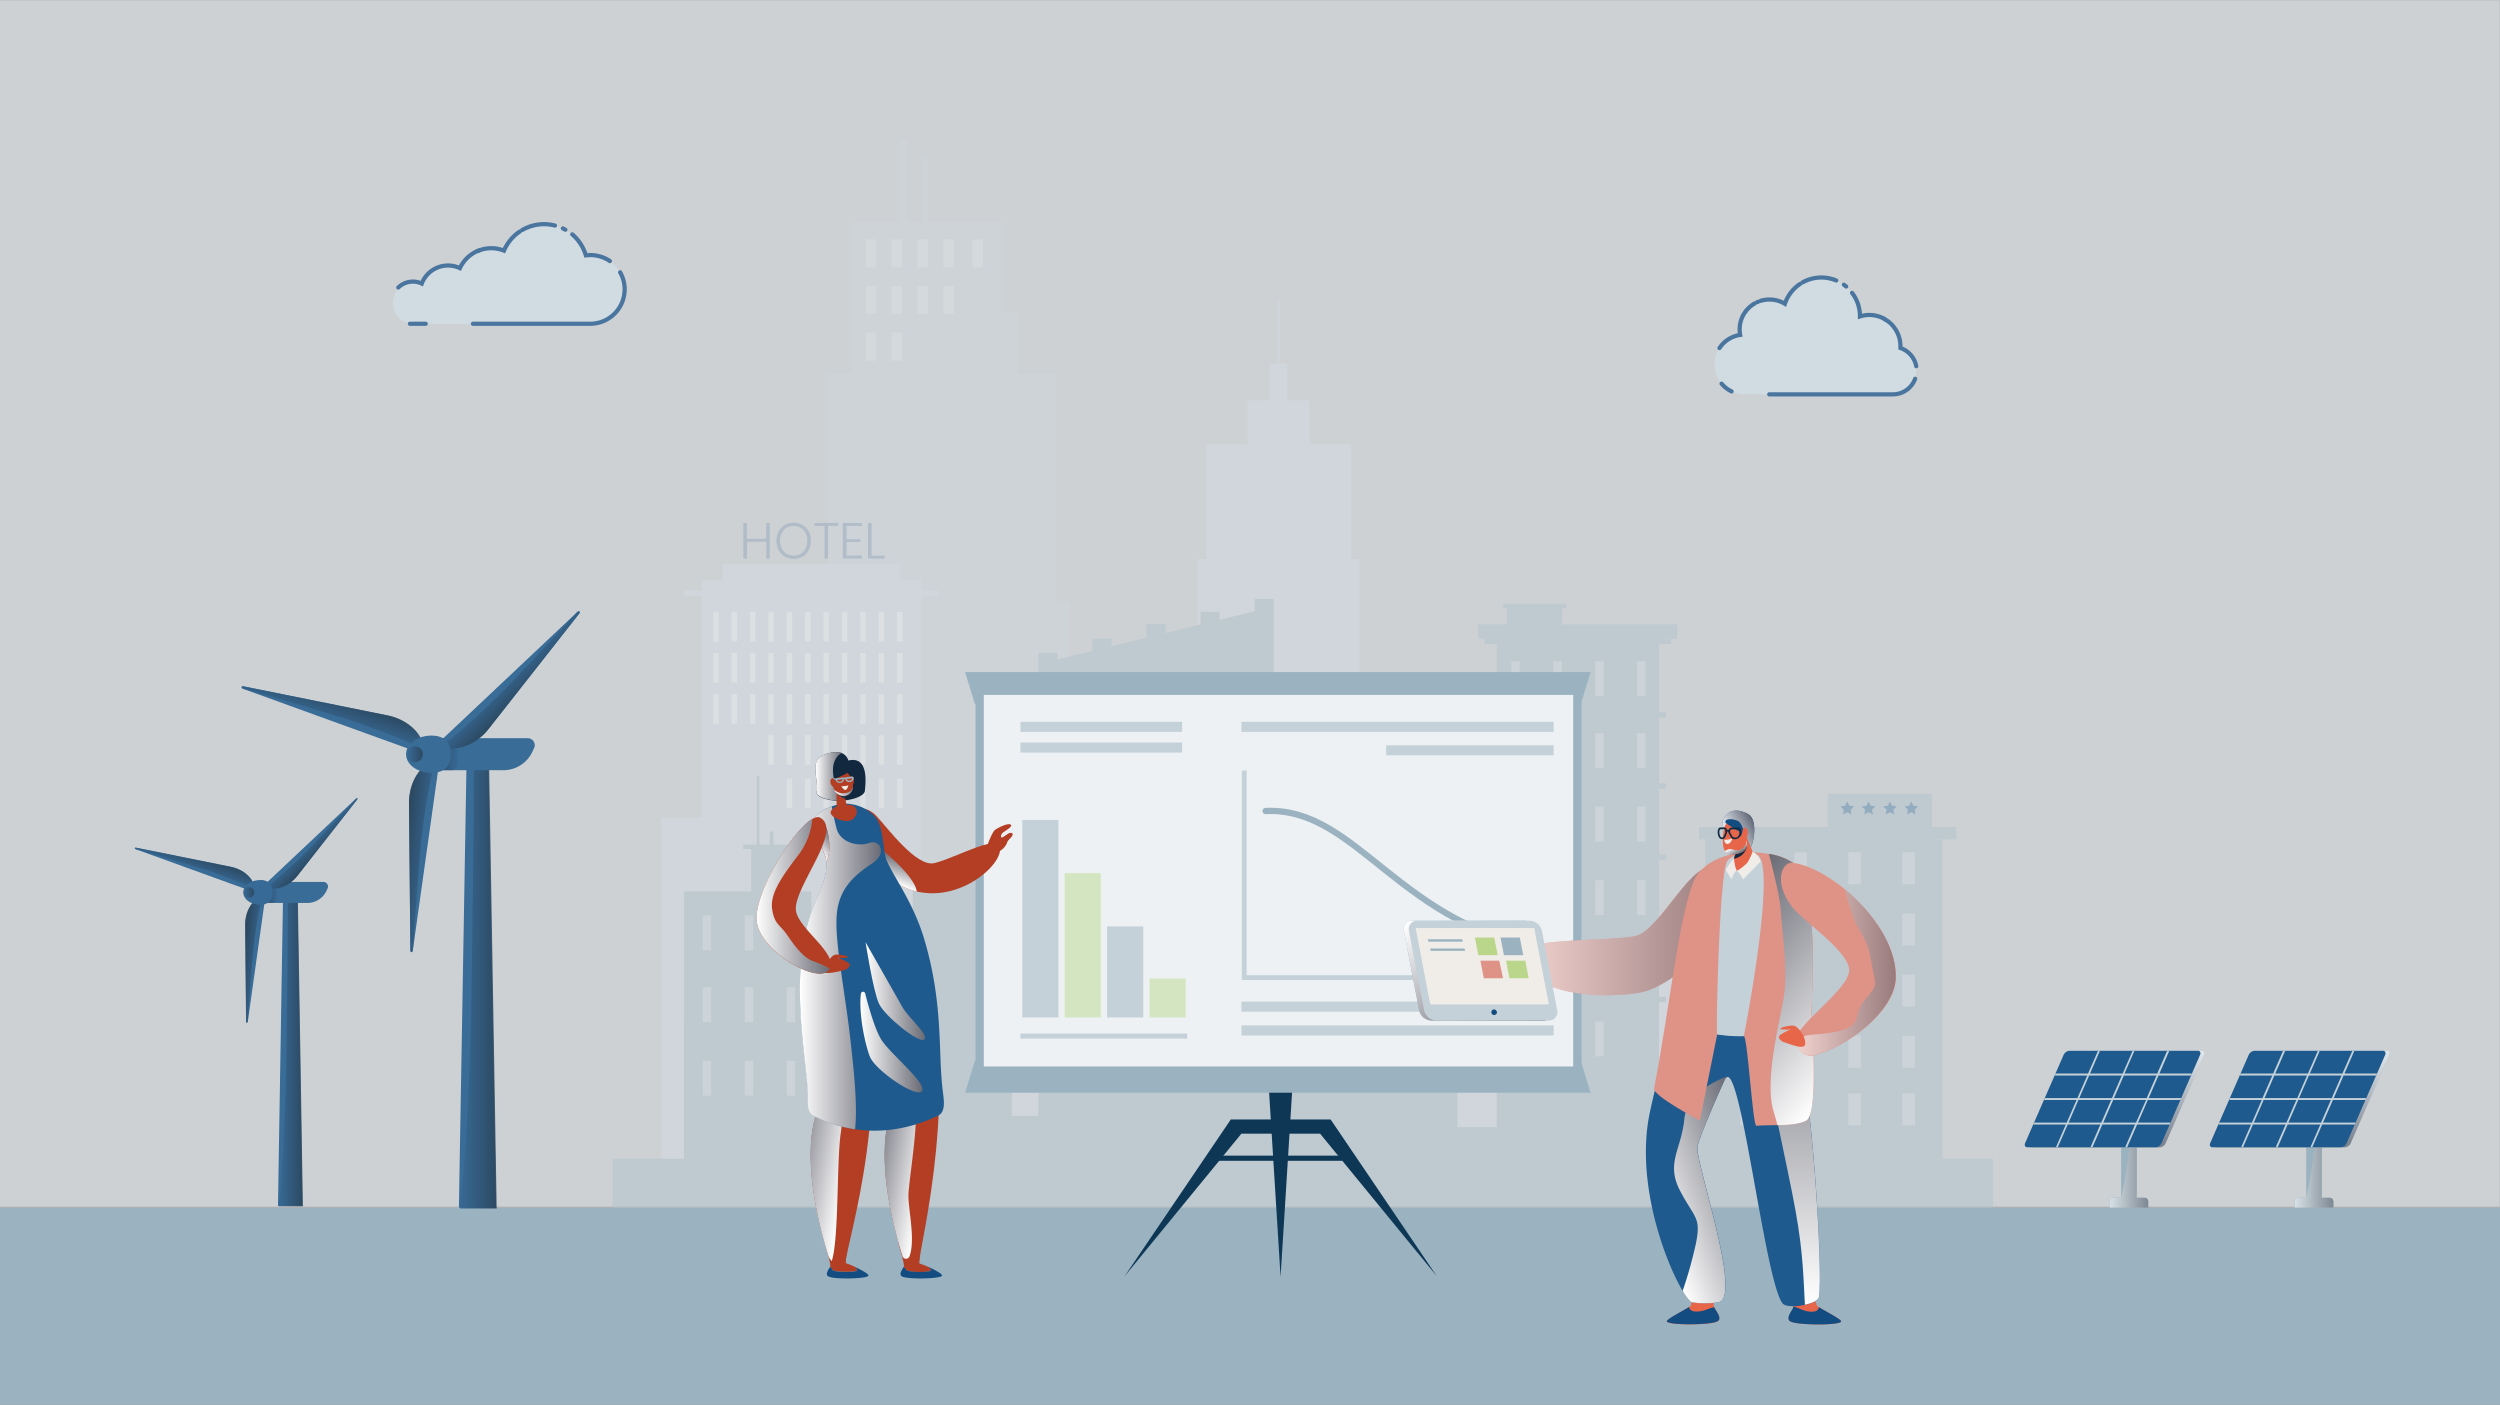 <svg xmlns="http://www.w3.org/2000/svg" xmlns:xlink="http://www.w3.org/1999/xlink" viewBox="0 0 595.28 334.49"><rect x="0" y="0" width="595.28" height="334.49" fill="#808080" stroke="none"/><defs><style>.a{isolation:isolate;}.as,.b{fill:#9bb3c1;}.av,.c,.f,.p{fill:#c4d1d9;}.c,.s,.u{opacity:0.5;}.d{fill:#f5f5f5;}.d,.z{opacity:0.35;}.ao,.ap,.aq,.ar,.as,.az,.bb,.bd,.be,.bf,.bi,.bj,.bk,.bn,.bo,.bp,.bq,.bt,.bu,.bv,.bw,.d{mix-blend-mode:multiply;} @supports (-ms-ime-align:auto){.ao,.ap,.aq,.ar,.as,.az,.bb,.bd,.be,.bf,.bi,.bj,.bk,.bn,.bo,.bp,.bq,.bt,.bu,.bv,.bw,.d,.e{visibility:hidden}}.e{mix-blend-mode:color-dodge;}.ax,.g,.h,.i,.j,.k,.l,.m,.n{fill:none;stroke-linecap:round;stroke-miterlimit:10;}.g,.h,.i,.j,.k,.l,.m,.n{stroke:#134c81;}.h{stroke-dasharray:0.12 0.35 1.42 0.12;}.i{stroke-dasharray:0.7 2.09 8.36 0.7;}.j{stroke-dasharray:0.22 0.65 2.59 0.22;}.k{stroke-dasharray:3.03 9.08 36.32 3.03;}.l{stroke-dasharray:0.67 2.01 8.06 0.67;}.m{stroke-dasharray:0.02 0.06 0.25 0.02;}.n{stroke-dasharray:3.75 11.26 45.03 3.75;}.o{opacity:0.65;}.p,.x{opacity:0.4;}.q,.r{fill:#9ab2c0;}.r{opacity:0.29;}.au,.s,.t,.z{fill:#fff;}.t{opacity:0.33;}.ab,.ad,.ae,.af,.ag,.ah,.ai,.aj,.ak,.al,.an,.v{opacity:0.8;}.w{fill:#1e5a8d;}.y{fill:#134c81;}.aa{opacity:0.85;}.ab{fill:url(#a);}.ac{fill:url(#b);}.ad{fill:url(#c);}.ae{fill:url(#d);}.af{fill:url(#e);}.ag{fill:url(#f);}.ah{fill:url(#g);}.ai{fill:url(#h);}.aj{fill:url(#i);}.ak{fill:url(#j);}.al{fill:url(#k);}.am{fill:#1c588c;}.an{fill:url(#l);}.ao,.aq,.az,.bj{opacity:0.6;}.ao{fill:url(#m);}.ap,.ar{opacity:0.7;}.ap{fill:url(#n);}.aq{fill:url(#o);}.ar{fill:url(#p);}.at{fill:#0e3756;}.av{opacity:0.3;}.aw{fill:#d4e6c1;}.ax{stroke:#9bb3c1;stroke-width:1.5px;}.ay{fill:#df9286;}.az{fill:url(#q);}.ba{fill:#e76549;}.bc{fill:url(#r);}.bd{fill:url(#s);}.be{fill:url(#t);}.bf{opacity:0.9;fill:url(#u);}.bg{fill:#12283f;}.bh{fill:#f0ede8;}.bi{fill:url(#v);}.bj{fill:url(#w);}.bk{fill:url(#x);}.bl{fill:#bad68b;}.bm{fill:#b33e24;}.bn{fill:url(#y);}.bo{fill:url(#z);}.bp{fill:url(#aa);}.bq{fill:url(#ab);}.br{fill:url(#ac);}.bs{fill:url(#ad);}.bt{fill:url(#ae);}.bu{fill:url(#af);}.bv{fill:url(#ag);}.bw{fill:url(#ah);}</style><linearGradient id="a" x1="109.53" y1="234.06" x2="118.28" y2="234.06" gradientUnits="userSpaceOnUse"><stop offset="0" stop-color="#1c578a"/><stop offset="1" stop-color="#0c2840"/></linearGradient><linearGradient id="b" x1="109.1" y1="179.59" x2="103.49" y2="179.59" xlink:href="#a"/><linearGradient id="c" x1="120.15" y1="161.06" x2="124.54" y2="165.45" xlink:href="#a"/><linearGradient id="d" x1="-689.13" y1="-238.76" x2="-684.75" y2="-234.38" gradientTransform="matrix(-0.78, 0.63, -0.63, -0.78, -584.83, 448.22)" xlink:href="#a"/><linearGradient id="e" x1="-649.16" y1="453.27" x2="-644.77" y2="457.66" gradientTransform="translate(-617.75 -202.83) rotate(-116.78)" xlink:href="#a"/><linearGradient id="f" x1="96.93" y1="179.59" x2="100.69" y2="179.59" xlink:href="#a"/><linearGradient id="g" x1="66.36" y1="250.14" x2="72.12" y2="250.14" xlink:href="#a"/><linearGradient id="h" x1="66.08" y1="212.49" x2="62.38" y2="212.49" xlink:href="#a"/><linearGradient id="i" x1="73.36" y1="200.28" x2="76.25" y2="203.17" xlink:href="#a"/><linearGradient id="j" x1="-641.92" y1="-232.63" x2="-639.03" y2="-229.74" gradientTransform="matrix(-0.78, 0.63, -0.63, -0.78, -584.83, 448.22)" xlink:href="#a"/><linearGradient id="k" x1="-665.86" y1="408.01" x2="-662.97" y2="410.9" gradientTransform="translate(-617.75 -202.83) rotate(-116.78)" xlink:href="#a"/><linearGradient id="l" x1="58.06" y1="212.49" x2="60.53" y2="212.49" xlink:href="#a"/><linearGradient id="m" x1="502.29" y1="278.14" x2="511.51" y2="278.14" gradientUnits="userSpaceOnUse"><stop offset="0" stop-color="#fff"/><stop offset="1" stop-color="#6a6b75"/></linearGradient><linearGradient id="n" x1="504.01" y1="250.2" x2="504.01" y2="273.19" xlink:href="#m"/><linearGradient id="o" x1="546.37" y1="278.14" x2="555.59" y2="278.14" xlink:href="#m"/><linearGradient id="p" x1="548.08" y1="250.2" x2="548.08" y2="273.19" xlink:href="#m"/><linearGradient id="q" x1="362.25" y1="221.92" x2="410.91" y2="221.92" xlink:href="#m"/><linearGradient id="r" x1="394" y1="289.09" x2="419.62" y2="279.77" xlink:href="#m"/><linearGradient id="s" x1="426.51" y1="310.69" x2="426.51" y2="230.92" xlink:href="#m"/><linearGradient id="t" x1="442.93" y1="251.63" x2="406.39" y2="220.97" xlink:href="#m"/><linearGradient id="u" x1="411.79" y1="199.29" x2="417.76" y2="195.84" xlink:href="#m"/><linearGradient id="v" x1="413.17" y1="201.16" x2="414.34" y2="203.19" xlink:href="#m"/><linearGradient id="w" x1="427.57" y1="231.56" x2="451.48" y2="231.56" xlink:href="#m"/><linearGradient id="x" x1="342.72" y1="215.2" x2="361.13" y2="247.09" xlink:href="#m"/><linearGradient id="y" x1="194.16" y1="184.88" x2="200.63" y2="184.88" xlink:href="#m"/><linearGradient id="z" x1="220.49" y1="277.7" x2="206.64" y2="275.26" xlink:href="#m"/><linearGradient id="aa" x1="203.39" y1="270.39" x2="188" y2="267.68" xlink:href="#m"/><linearGradient id="ab" x1="213.2" y1="210.54" x2="215.41" y2="204.48" xlink:href="#m"/><linearGradient id="ac" x1="190.47" y1="230.45" x2="209.83" y2="230.45" xlink:href="#m"/><linearGradient id="ad" x1="199.01" y1="189.1" x2="203.23" y2="187.57" xlink:href="#m"/><linearGradient id="ae" x1="194.77" y1="202.82" x2="198.77" y2="199.46" xlink:href="#m"/><linearGradient id="af" x1="180.14" y1="213.42" x2="197.57" y2="213.42" xlink:href="#m"/><linearGradient id="ag" x1="206.1" y1="235.98" x2="220.26" y2="235.98" xlink:href="#m"/><linearGradient id="ah" x1="204.84" y1="248.11" x2="219.62" y2="248.11" xlink:href="#m"/></defs><title>visuel_2</title><g class="a"><rect class="b" y="287.6" width="595.28" height="46.88"/><rect class="c" width="595.28" height="287.56"/><rect class="d" y="0.1" width="595.17" height="287.17"/><g class="e"><path class="f" d="M452.52,82.87c0-.14,0-.29,0-.44A7.43,7.43,0,0,0,445.11,75a7.13,7.13,0,0,0-2.23.35v-.08A9.19,9.19,0,0,0,425,72.33a7.11,7.11,0,0,0-10.76,6.1,7.2,7.2,0,0,0,.12,1.32,7.11,7.11,0,0,0,1,14.15h35.33a5.66,5.66,0,0,0,1.81-11Z" transform="translate(0 0)"/><path class="g" d="M456.28,87.2a5.69,5.69,0,0,0-3.76-4.33c0-.14,0-.29,0-.44a7.43,7.43,0,0,0-2-5.06" transform="translate(0 0)"/><path class="h" d="M450.3,77.12A7.7,7.7,0,0,0,448.75,76" transform="translate(0 0)"/><path class="g" d="M448.69,75.92a7.44,7.44,0,0,0-3.58-.92,7.13,7.13,0,0,0-2.23.35v-.08A9.17,9.17,0,0,0,441,69.74" transform="translate(0 0)"/><path class="i" d="M439.6,68.23a9.2,9.2,0,0,0-10.74-.78" transform="translate(0 0)"/><path class="g" d="M428.57,67.64A9.26,9.26,0,0,0,425,72.33a7.18,7.18,0,0,0-5.79-.69" transform="translate(0 0)"/><path class="j" d="M418.59,71.87A7.11,7.11,0,0,0,415.78,74" transform="translate(0 0)"/><path class="g" d="M415.71,74.08a7.07,7.07,0,0,0-1.48,4.35,7.2,7.2,0,0,0,.12,1.32,7.15,7.15,0,0,0-4.92,3.13" transform="translate(0 0)"/><path class="k" d="M409.93,91.35a7.08,7.08,0,0,0,5.45,2.55h35.33a5.66,5.66,0,0,0,5.64-5.19" transform="translate(0 0)"/></g><g class="e"><path class="f" d="M140.58,60.74a9.79,9.79,0,0,0-1.08.07A10.4,10.4,0,0,0,120,59.68a8.2,8.2,0,0,0-10.47,4.17,6.69,6.69,0,0,0-9.08,3.67,5,5,0,1,0-2.1,9.62h42.25a8.2,8.2,0,0,0,0-16.4Z" transform="translate(0 0)"/><path class="g" d="M145.22,62.17a8.22,8.22,0,0,0-4.64-1.43,9.79,9.79,0,0,0-1.08.07,10.46,10.46,0,0,0-3.23-5" transform="translate(0 0)"/><path class="l" d="M134.62,54.7a10.44,10.44,0,0,0-10.57.24" transform="translate(0 0)"/><path class="g" d="M123.77,55.13A10.39,10.39,0,0,0,120,59.68a8.21,8.21,0,0,0-3-.58,8.08,8.08,0,0,0-2.84.51" transform="translate(0 0)"/><path class="m" d="M114.05,59.63l-.32.13" transform="translate(0 0)"/><path class="g" d="M113.72,59.76a8.27,8.27,0,0,0-4.21,4.09,6.69,6.69,0,0,0-9.08,3.67,5,5,0,0,0-5.59.94" transform="translate(0 0)"/><path class="n" d="M97.61,77.09a5.81,5.81,0,0,0,.72,0h42.25a8.2,8.2,0,0,0,6-13.74" transform="translate(0 0)"/></g><g class="o"><polygon class="p" points="251.4 143.63 251.4 89.02 242.25 89.02 242.25 74.4 238.99 74.4 238.99 52.94 220.99 52.94 220.99 37.18 219.39 37.18 219.39 52.94 215.87 52.94 215.87 33.21 214.26 33.21 214.26 52.94 202.89 52.94 202.89 89.02 197.01 89.02 197.01 143.63 191.97 143.63 191.97 243.09 254.94 243.09 254.94 143.63 251.4 143.63"/><rect class="p" x="157.47" y="244.22" width="305.03" height="43.36"/><rect class="f" x="157.47" y="249.79" width="305.03" height="26.12"/><polygon class="f" points="321.76 133.1 321.76 105.73 311.85 105.73 311.85 95.31 306.55 95.31 306.55 86.55 304.69 86.55 304.69 71.55 304.21 71.55 304.21 86.55 302.36 86.55 302.36 95.31 297.06 95.31 297.06 105.73 287.23 105.73 287.23 133.1 285.19 133.1 285.19 182.79 269.95 182.79 269.95 239.43 285.19 239.43 300.42 239.43 323.72 239.43 323.72 133.1 321.76 133.1"/><polygon class="f" points="378.67 164.53 330.74 164.53 330.74 165.41 332.9 165.41 332.9 246.46 376.5 246.46 376.5 165.41 378.67 165.41 378.67 164.53"/><rect class="f" x="166.97" y="138.15" width="52.42" height="114.1"/><rect class="f" x="172.12" y="134.23" width="42.12" height="19"/><rect class="f" x="162.91" y="140.54" width="60.55" height="1.33"/><rect class="f" x="157.47" y="194.62" width="24.7" height="57.62"/><rect class="f" x="214.24" y="226.61" width="248.26" height="25.63"/><rect class="f" x="356.52" y="205.5" width="25.56" height="33.93"/><rect class="q" x="356.39" y="151.37" width="38.64" height="124.55"/><rect class="q" x="353.5" y="152.1" width="44.41" height="1.26"/><rect class="q" x="354.7" y="169.6" width="42.01" height="1.26"/><rect class="q" x="354.7" y="186.54" width="42.01" height="1.26"/><rect class="q" x="354.7" y="203.49" width="42.01" height="1.26"/><rect class="q" x="354.7" y="220.43" width="42.01" height="1.26"/><rect class="q" x="354.7" y="237.37" width="42.01" height="1.26"/><rect class="q" x="354.7" y="254.32" width="42.01" height="1.26"/><rect class="q" x="352.03" y="148.66" width="47.35" height="3.44"/><rect class="r" x="359.87" y="157.46" width="4.01" height="9.95"/><rect class="q" x="368.85" y="157.46" width="4.01" height="9.95"/><rect class="q" x="377.83" y="157.46" width="4.01" height="9.95"/><rect class="q" x="386.81" y="157.46" width="4.01" height="9.95"/><rect class="q" x="359.87" y="173.72" width="4.01" height="9.95"/><rect class="r" x="368.85" y="173.72" width="4.01" height="9.95"/><rect class="q" x="377.83" y="173.72" width="4.01" height="9.95"/><rect class="q" x="386.81" y="173.72" width="4.01" height="9.95"/><rect class="q" x="359.87" y="190.67" width="4.01" height="9.95"/><rect class="q" x="368.85" y="190.67" width="4.01" height="9.95"/><rect class="q" x="377.83" y="190.67" width="4.01" height="9.95"/><rect class="r" x="386.81" y="190.67" width="4.01" height="9.95"/><rect class="q" x="359.87" y="207.61" width="4.01" height="9.95"/><rect class="r" x="368.85" y="207.61" width="4.01" height="9.95"/><rect class="r" x="377.83" y="207.61" width="4.01" height="9.95"/><rect class="q" x="386.81" y="207.61" width="4.01" height="9.95"/><rect class="r" x="359.87" y="224.55" width="4.01" height="9.95"/><rect class="q" x="368.85" y="224.55" width="4.01" height="9.95"/><rect class="q" x="377.83" y="224.55" width="4.01" height="9.95"/><rect class="q" x="386.81" y="224.55" width="4.01" height="9.95"/><rect class="q" x="359.87" y="241.5" width="4.01" height="9.95"/><rect class="q" x="368.85" y="241.5" width="4.01" height="9.95"/><rect class="r" x="377.83" y="241.5" width="4.01" height="9.95"/><rect class="q" x="386.81" y="241.5" width="4.01" height="9.95"/><rect class="q" x="359.87" y="258.44" width="4.01" height="9.95"/><rect class="r" x="368.85" y="258.44" width="4.01" height="9.95"/><rect class="q" x="377.83" y="258.44" width="4.01" height="9.95"/><rect class="r" x="386.81" y="258.44" width="4.01" height="9.95"/><rect class="q" x="358.83" y="143.91" width="13.14" height="6.47"/><rect class="q" x="357.94" y="143.73" width="14.93" height="1.11"/><polygon class="q" points="301.01 275.92 249.53 275.92 249.53 157.58 301.01 144.99 301.01 275.92"/><rect class="q" x="247.27" y="155.49" width="4.52" height="120.42"/><rect class="q" x="260.14" y="152.1" width="4.52" height="123.82"/><rect class="q" x="273.01" y="148.57" width="4.52" height="127.34"/><rect class="q" x="285.88" y="145.7" width="4.52" height="130.21"/><rect class="q" x="298.75" y="142.65" width="4.52" height="133.27"/><rect class="r" x="252.97" y="165.6" width="6" height="9.15"/><rect class="r" x="265.83" y="165.6" width="6" height="9.15"/><rect class="q" x="278.7" y="165.6" width="6" height="9.15"/><rect class="r" x="291.57" y="165.6" width="6" height="9.15"/><rect class="q" x="252.97" y="181.52" width="6" height="9.15"/><rect class="q" x="265.83" y="181.52" width="6" height="9.15"/><rect class="r" x="278.7" y="181.52" width="6" height="9.15"/><rect class="r" x="291.57" y="181.52" width="6" height="9.15"/><rect class="r" x="252.97" y="197.45" width="6" height="9.15"/><rect class="r" x="265.83" y="197.45" width="6" height="9.15"/><rect class="r" x="278.7" y="197.45" width="6" height="9.15"/><rect class="q" x="291.57" y="197.45" width="6" height="9.15"/><rect class="r" x="252.97" y="213.37" width="6" height="9.15"/><rect class="q" x="265.83" y="213.37" width="6" height="9.15"/><rect class="r" x="278.7" y="213.37" width="6" height="9.15"/><rect class="r" x="291.57" y="213.37" width="6" height="9.15"/><rect class="r" x="252.97" y="229.3" width="6" height="9.15"/><rect class="r" x="265.83" y="229.3" width="6" height="9.15"/><rect class="q" x="278.7" y="229.3" width="6" height="9.15"/><rect class="r" x="291.57" y="229.3" width="6" height="9.15"/><rect class="q" x="252.97" y="245.22" width="6" height="9.15"/><rect class="q" x="265.83" y="245.22" width="6" height="9.15"/><rect class="r" x="278.7" y="245.22" width="6" height="9.15"/><rect class="r" x="291.57" y="245.22" width="6" height="9.15"/><rect class="r" x="252.97" y="261.15" width="6" height="9.15"/><rect class="q" x="265.83" y="261.15" width="6" height="9.15"/><rect class="r" x="278.7" y="261.15" width="6" height="9.15"/><rect class="q" x="291.57" y="261.15" width="6" height="9.15"/><rect class="q" x="162.91" y="212.28" width="30.27" height="63.64"/><rect class="q" x="145.88" y="275.92" width="328.65" height="11.66"/><rect class="q" x="217.75" y="265.72" width="59.03" height="10.2"/><rect class="q" x="180.19" y="184.8" width="0.63" height="38.87"/><rect class="q" x="183.32" y="197.96" width="0.83" height="22.93"/><rect class="q" x="178.85" y="202.02" width="11.35" height="11.35"/><rect class="q" x="176.94" y="201.14" width="15.04" height="1.02"/><rect class="q" x="162.89" y="243.09" width="61.47" height="32.83"/><rect class="q" x="217.34" y="206.95" width="23.57" height="63.34"/><rect class="q" x="309.38" y="218.86" width="37.65" height="57.06"/><rect class="q" x="297.57" y="254.89" width="42.93" height="21.02"/><rect class="q" x="344.95" y="268.39" width="27.91" height="7.52"/><rect class="q" x="387.94" y="254.89" width="45.39" height="21.02"/><rect class="q" x="406.02" y="199.85" width="56.48" height="76.07" transform="translate(868.52 475.77) rotate(180)"/><rect class="q" x="404.56" y="196.93" width="61.23" height="2.92" transform="translate(870.36 396.79) rotate(180)"/><rect class="q" x="435.18" y="189.01" width="24.82" height="15.42" transform="translate(895.18 393.45) rotate(180)"/><rect class="s" x="169.82" y="145.7" width="1.27" height="7.03"/><rect class="s" x="174.2" y="145.7" width="1.27" height="7.03"/><rect class="s" x="178.58" y="145.7" width="1.27" height="7.03"/><rect class="s" x="182.96" y="145.7" width="1.27" height="7.03"/><rect class="s" x="187.34" y="145.7" width="1.27" height="7.03"/><rect class="s" x="191.72" y="145.7" width="1.27" height="7.03"/><rect class="s" x="196.09" y="145.7" width="1.27" height="7.03"/><rect class="s" x="200.47" y="145.7" width="1.27" height="7.03"/><rect class="s" x="204.85" y="145.7" width="1.27" height="7.03"/><rect class="s" x="209.23" y="145.7" width="1.27" height="7.03"/><rect class="s" x="213.61" y="145.7" width="1.27" height="7.03"/><rect class="s" x="169.82" y="155.49" width="1.27" height="7.03"/><rect class="s" x="174.2" y="155.49" width="1.27" height="7.03"/><rect class="s" x="178.58" y="155.49" width="1.27" height="7.03"/><rect class="s" x="182.96" y="155.49" width="1.27" height="7.03"/><rect class="s" x="187.34" y="155.49" width="1.27" height="7.03"/><rect class="s" x="191.72" y="155.49" width="1.27" height="7.03"/><rect class="s" x="196.09" y="155.49" width="1.27" height="7.03"/><rect class="s" x="200.47" y="155.49" width="1.27" height="7.03"/><rect class="s" x="204.85" y="155.49" width="1.27" height="7.03"/><rect class="s" x="209.23" y="155.49" width="1.27" height="7.03"/><rect class="s" x="213.61" y="155.49" width="1.27" height="7.03"/><rect class="s" x="169.82" y="165.28" width="1.27" height="7.03"/><rect class="s" x="174.2" y="165.28" width="1.27" height="7.03"/><rect class="s" x="178.58" y="165.28" width="1.27" height="7.03"/><rect class="s" x="182.96" y="165.28" width="1.27" height="7.03"/><rect class="s" x="187.34" y="165.28" width="1.27" height="7.03"/><rect class="s" x="191.72" y="165.28" width="1.27" height="7.03"/><rect class="s" x="196.09" y="165.28" width="1.27" height="7.03"/><rect class="s" x="200.47" y="165.28" width="1.27" height="7.03"/><rect class="s" x="204.85" y="165.28" width="1.27" height="7.03"/><rect class="s" x="209.23" y="165.28" width="1.27" height="7.03"/><rect class="s" x="213.61" y="165.28" width="1.27" height="7.03"/><rect class="s" x="182.96" y="175.07" width="1.27" height="7.03"/><rect class="s" x="187.34" y="175.07" width="1.27" height="7.03"/><rect class="s" x="191.72" y="175.07" width="1.27" height="7.03"/><rect class="s" x="196.09" y="175.07" width="1.27" height="7.03"/><rect class="s" x="200.47" y="175.07" width="1.27" height="7.03"/><rect class="s" x="204.85" y="175.07" width="1.27" height="7.03"/><rect class="s" x="209.23" y="175.07" width="1.27" height="7.03"/><rect class="s" x="213.61" y="175.07" width="1.27" height="7.03"/><rect class="s" x="187.34" y="185.41" width="1.27" height="7.03"/><rect class="s" x="191.72" y="185.41" width="1.27" height="7.03"/><rect class="s" x="196.09" y="185.41" width="1.27" height="7.03"/><rect class="s" x="200.47" y="185.41" width="1.27" height="7.03"/><rect class="s" x="204.85" y="185.41" width="1.27" height="7.03"/><rect class="s" x="209.23" y="185.41" width="1.27" height="7.03"/><rect class="s" x="213.61" y="185.41" width="1.27" height="7.03"/><rect class="t" x="254.47" y="163.16" width="3" height="7.61"/><rect class="t" x="254.47" y="177.72" width="3" height="7.61"/><rect class="t" x="254.47" y="192.28" width="3" height="7.61"/><rect class="t" x="254.47" y="206.84" width="3" height="7.61"/><rect class="t" x="254.47" y="220.57" width="3" height="7.61"/><rect class="t" x="254.47" y="235.13" width="3" height="7.61"/><rect class="t" x="267.33" y="163.16" width="3" height="7.61"/><rect class="t" x="267.33" y="177.72" width="3" height="7.61"/><rect class="t" x="267.33" y="192.28" width="3" height="7.61"/><rect class="t" x="267.33" y="206.84" width="3" height="7.61"/><rect class="t" x="267.33" y="220.57" width="3" height="7.61"/><rect class="t" x="267.33" y="235.13" width="3" height="7.61"/><rect class="t" x="280.2" y="163.16" width="3" height="7.61"/><rect class="t" x="280.2" y="177.72" width="3" height="7.61"/><rect class="t" x="280.2" y="192.28" width="3" height="7.61"/><rect class="t" x="280.2" y="206.84" width="3" height="7.61"/><rect class="t" x="280.2" y="220.57" width="3" height="7.61"/><rect class="t" x="280.2" y="235.13" width="3" height="7.61"/><rect class="t" x="293.07" y="163.16" width="3" height="7.61"/><rect class="t" x="293.07" y="177.72" width="3" height="7.61"/><rect class="t" x="293.07" y="192.28" width="3" height="7.61"/><rect class="t" x="293.07" y="206.84" width="3" height="7.61"/><rect class="t" x="293.07" y="220.57" width="3" height="7.61"/><rect class="t" x="293.07" y="235.13" width="3" height="7.61"/><rect class="t" x="414.38" y="202.95" width="3" height="7.61"/><rect class="t" x="414.38" y="217.51" width="3" height="7.61"/><rect class="t" x="414.38" y="232.07" width="3" height="7.61"/><rect class="t" x="414.38" y="246.63" width="3" height="7.61"/><rect class="t" x="414.38" y="260.36" width="3" height="7.61"/><rect class="t" x="427.25" y="202.95" width="3" height="7.61"/><rect class="t" x="427.25" y="217.51" width="3" height="7.61"/><rect class="t" x="427.25" y="232.07" width="3" height="7.61"/><rect class="t" x="427.25" y="246.63" width="3" height="7.61"/><rect class="t" x="427.25" y="260.36" width="3" height="7.61"/><rect class="t" x="440.11" y="202.95" width="3" height="7.61"/><rect class="t" x="440.11" y="217.51" width="3" height="7.61"/><rect class="t" x="440.11" y="232.07" width="3" height="7.61"/><rect class="t" x="440.11" y="246.63" width="3" height="7.61"/><rect class="t" x="440.11" y="260.36" width="3" height="7.61"/><rect class="t" x="452.98" y="202.95" width="3" height="7.61"/><rect class="t" x="452.98" y="217.51" width="3" height="7.61"/><rect class="t" x="452.98" y="232.07" width="3" height="7.61"/><rect class="t" x="452.98" y="246.63" width="3" height="7.61"/><rect class="t" x="452.98" y="260.36" width="3" height="7.61"/><g class="u"><rect class="s" x="206.12" y="57" width="2.5" height="6.66"/><rect class="s" x="212.28" y="57" width="2.5" height="6.66"/><rect class="s" x="218.44" y="57" width="2.5" height="6.66"/><rect class="s" x="224.61" y="57" width="2.5" height="6.66"/><rect class="s" x="206.12" y="68.09" width="2.5" height="6.66"/><rect class="s" x="212.28" y="68.09" width="2.5" height="6.66"/><rect class="s" x="218.44" y="68.09" width="2.5" height="6.66"/><rect class="s" x="224.61" y="68.09" width="2.5" height="6.66"/><rect class="s" x="206.12" y="79.19" width="2.5" height="6.66"/><rect class="s" x="212.28" y="79.19" width="2.5" height="6.66"/><rect class="s" x="231.6" y="57" width="2.5" height="6.66"/></g><rect class="s" x="336.19" y="171.29" width="2.46" height="9.47"/><rect class="s" x="343.72" y="171.29" width="2.46" height="9.47"/><rect class="s" x="350.8" y="171.29" width="2.46" height="9.47"/><rect class="t" x="359.87" y="157.46" width="2.01" height="8.3"/><rect class="t" x="369.85" y="157.46" width="2.01" height="8.3"/><rect class="t" x="379.84" y="157.46" width="2.01" height="8.3"/><rect class="t" x="389.82" y="157.46" width="2.01" height="8.3"/><rect class="t" x="359.87" y="174.55" width="2.01" height="8.3"/><rect class="t" x="369.85" y="174.55" width="2.01" height="8.3"/><rect class="t" x="379.84" y="174.55" width="2.01" height="8.3"/><rect class="t" x="389.82" y="174.55" width="2.01" height="8.3"/><rect class="t" x="359.87" y="192.06" width="2.01" height="8.3"/><rect class="t" x="369.85" y="192.06" width="2.01" height="8.3"/><rect class="t" x="379.84" y="192.06" width="2.01" height="8.3"/><rect class="t" x="389.82" y="192.06" width="2.01" height="8.3"/><rect class="t" x="359.87" y="209.58" width="2.01" height="8.3"/><rect class="t" x="369.85" y="209.58" width="2.01" height="8.3"/><rect class="t" x="379.84" y="209.58" width="2.01" height="8.3"/><rect class="t" x="389.82" y="209.58" width="2.01" height="8.3"/><rect class="t" x="359.87" y="225.49" width="2.01" height="8.3"/><rect class="t" x="369.85" y="225.49" width="2.01" height="8.3"/><rect class="t" x="379.84" y="225.49" width="2.01" height="8.3"/><rect class="t" x="359.87" y="243.24" width="2.01" height="8.3"/><rect class="t" x="369.85" y="243.24" width="2.01" height="8.3"/><rect class="t" x="379.84" y="243.24" width="2.01" height="8.3"/><rect class="t" x="389.82" y="225.49" width="2.01" height="8.3"/><rect class="t" x="167.34" y="217.98" width="2.01" height="8.3"/><rect class="t" x="177.33" y="217.98" width="2.01" height="8.3"/><rect class="t" x="187.31" y="217.98" width="2.01" height="8.3"/><rect class="t" x="167.34" y="235.08" width="2.01" height="8.3"/><rect class="t" x="177.33" y="235.08" width="2.01" height="8.3"/><rect class="t" x="187.31" y="235.08" width="2.01" height="8.3"/><rect class="t" x="167.34" y="252.59" width="2.01" height="8.3"/><rect class="t" x="177.33" y="252.59" width="2.01" height="8.3"/><rect class="t" x="187.31" y="252.59" width="2.01" height="8.3"/><g class="v"><polygon class="w" points="439.85 190.84 440.35 191.85 441.47 192.01 440.66 192.8 440.85 193.92 439.85 193.39 438.85 193.92 439.04 192.8 438.23 192.01 439.35 191.85 439.85 190.84"/><polygon class="w" points="444.93 190.84 445.44 191.85 446.56 192.01 445.74 192.8 445.94 193.92 444.93 193.39 443.93 193.92 444.12 192.8 443.31 192.01 444.43 191.85 444.93 190.84"/><polygon class="w" points="450.02 190.84 450.52 191.85 451.64 192.01 450.83 192.8 451.02 193.92 450.02 193.39 449.01 193.92 449.21 192.8 448.4 192.01 449.52 191.85 450.02 190.84"/><polygon class="w" points="455.1 190.84 455.6 191.85 456.72 192.01 455.91 192.8 456.1 193.92 455.1 193.39 454.1 193.92 454.29 192.8 453.48 192.01 454.6 191.85 455.1 190.84"/></g><g class="x"><path class="y" d="M183.3,124.52V133h-.84v-4h-4.58v4H177v-8.46h.85v3.76h4.58v-3.76Z" transform="translate(0 0)"/><path class="y" d="M191.09,125a4,4,0,0,1,1.47,1.53,5,5,0,0,1,0,4.47,3.9,3.9,0,0,1-1.47,1.54,4.26,4.26,0,0,1-4.22,0A3.76,3.76,0,0,1,185.4,131a4.9,4.9,0,0,1,0-4.47,3.86,3.86,0,0,1,1.47-1.53,4.26,4.26,0,0,1,4.22,0Zm-3.77.66a3,3,0,0,0-1.17,1.23,4.4,4.4,0,0,0,0,3.75,3,3,0,0,0,1.17,1.23,3.35,3.35,0,0,0,3.32,0,3,3,0,0,0,1.16-1.23,4.3,4.3,0,0,0,0-3.75,3,3,0,0,0-1.16-1.23,3.42,3.42,0,0,0-3.32,0Z" transform="translate(0 0)"/><path class="y" d="M199.59,124.52v.69h-2.42V133h-.84v-7.77h-2.4v-.69Z" transform="translate(0 0)"/><path class="y" d="M201.57,125.21v3.19h3.3v.66h-3.3v3.23h3.66V133h-4.52v-8.46h4.52v.69Z" transform="translate(0 0)"/><path class="y" d="M207.54,132.31h3.07V133h-3.92v-8.46h.85Z" transform="translate(0 0)"/></g><rect class="z" width="595.28" height="287.6"/></g><g class="aa"><polygon class="w" points="116.29 180.25 113.7 180.25 111.11 180.25 109.27 287.56 113.7 287.56 118.12 287.56 116.29 180.25"/><path class="ab" d="M116.44,180.41h-2.59l-1,0s0,18.11-.55,53.68c-.6,38.09-2.78,53.68-2.78,53.68l4.32,0h4.43Z" transform="translate(0 0)"/><path class="w" d="M103.49,175.78h22.18a1.66,1.66,0,0,1,1.5,2.36l-.39.84a7.66,7.66,0,0,1-6.94,4.42H103.49Z" transform="translate(0 0)"/><g class="v"><path class="ac" d="M109.09,181.47a45.2,45.2,0,0,1-.26-4.9,5.29,5.29,0,0,0-.12-.79h-5.22v7.62h4.41C108.66,182.63,109.19,181.91,109.09,181.47Z" transform="translate(0 0)"/></g><path class="w" d="M137.5,145.68,103.64,177.6l1.5.21,2,.27c3,.42,6.79-1.42,9.22-4.52L138,146C138.27,145.64,137.87,145.33,137.5,145.68Z" transform="translate(0 0)"/><path class="ad" d="M137.42,145.74s-13.33,14.52-17.89,19.08c-2.78,2.77-8.36,8.1-12.22,11.11a9,9,0,0,1-3.75,1.72l1.51.21,2,.28c3,.42,6.78-1.42,9.22-4.52l21.64-27.53C138.19,145.7,137.8,145.39,137.42,145.74Z" transform="translate(0 0)"/><path class="w" d="M98.29,226.35l6.47-46.08-1.31.78-1.7,1c-2.62,1.56-4.4,5.35-4.36,9.29l.33,35C97.72,226.87,98.22,226.86,98.29,226.35Z" transform="translate(0 0)"/><path class="ae" d="M98.32,226.26s1.32-19.67,2-26.08a163,163,0,0,1,2.58-16.31,8.92,8.92,0,0,1,1.85-3.69l-1.31.78-1.69,1c-2.63,1.56-4.41,5.35-4.37,9.29l.33,35C97.74,226.78,98.25,226.77,98.32,226.26Z" transform="translate(0 0)"/><path class="w" d="M57.82,164l43.75,15.85-.49-1.43-.64-1.87c-1-2.89-4.32-5.42-8.19-6.2L57.93,163.4C57.44,163.3,57.34,163.79,57.82,164Z" transform="translate(0 0)"/><path class="af" d="M57.9,164s19,5.37,25.1,7.38a160.57,160.57,0,0,1,15.42,5.91,8.82,8.82,0,0,1,3.23,2.56l-.49-1.43-.63-1.87c-1-2.89-4.33-5.42-8.19-6.2L58,163.44C57.52,163.34,57.43,163.83,57.9,164Z" transform="translate(0 0)"/><path class="w" d="M107.35,179.59c0,2.45-1.26,4.44-4.61,4.44s-6.06-2-6.06-4.44,2.71-4.44,6.06-4.44S107.35,177.14,107.35,179.59Z" transform="translate(0 0)"/><path class="ag" d="M100.69,179.59a1.88,1.88,0,1,1-1.88-1.88A1.88,1.88,0,0,1,100.69,179.59Z" transform="translate(0 0)"/><polygon class="w" points="70.81 212.92 69.1 212.92 67.4 212.92 66.19 287.15 69.1 287.15 72.02 287.15 70.81 212.92"/><path class="ah" d="M70.91,213H68.55s0,12.52-.36,37.12c-.39,26.35-1.83,37.13-1.83,37.13h5.76Z" transform="translate(0 0)"/><path class="w" d="M62.38,210H77a1.09,1.09,0,0,1,1,1.55l-.26.56A5.05,5.05,0,0,1,73.15,215H62.38Z" transform="translate(0 0)"/><path class="ai" d="M66.07,213.72a27.77,27.77,0,0,1-.17-3.22,5.26,5.26,0,0,0-.08-.52H62.38v5h2.9C65.78,214.49,66.14,214,66.07,213.72Z" transform="translate(0 0)"/><path class="w" d="M84.78,190.15l-22.31,21,1,.14,1.29.18c2,.28,4.47-.93,6.08-3l14.26-18.14C85.29,190.12,85,189.92,84.78,190.15Z" transform="translate(0 0)"/><path class="aj" d="M84.74,190.19s-8.79,9.56-11.8,12.57a105.54,105.54,0,0,1-8,7.31,5.74,5.74,0,0,1-2.46,1.14l1,.14,1.28.18c2,.28,4.47-.94,6.08-3L85,190.42C85.24,190.16,85,190,84.74,190.19Z" transform="translate(0 0)"/><path class="w" d="M59,243.3l4.26-30.36-.86.51-1.12.66c-1.72,1-2.9,3.53-2.87,6.13l.21,23.06C58.58,243.63,58.91,243.63,59,243.3Z" transform="translate(0 0)"/><path class="ak" d="M59,243.24s.87-13,1.34-17.19A104.94,104.94,0,0,1,62,215.31a5.82,5.82,0,0,1,1.22-2.43l-.86.51-1.12.66c-1.73,1-2.9,3.53-2.88,6.13l.22,23.06C58.59,243.58,58.92,243.57,59,243.24Z" transform="translate(0 0)"/><path class="w" d="M32.29,202.2l28.82,10.44-.32-.95-.42-1.23c-.65-1.9-2.85-3.56-5.39-4.08l-22.62-4.56C32,201.76,32,202.08,32.29,202.2Z" transform="translate(0 0)"/><path class="al" d="M32.34,202.22s12.5,3.54,16.54,4.87A103.49,103.49,0,0,1,59,211a5.87,5.87,0,0,1,2.13,1.69l-.33-.95-.42-1.23c-.64-1.9-2.84-3.57-5.39-4.08l-22.61-4.56C32.09,201.78,32,202.11,32.34,202.22Z" transform="translate(0 0)"/><path class="am" d="M64.92,212.49a2.69,2.69,0,0,1-3,2.92c-2.2,0-4-1.31-4-2.92s1.79-2.93,4-2.93A2.7,2.7,0,0,1,64.92,212.49Z" transform="translate(0 0)"/><path class="an" d="M60.53,212.49a1.24,1.24,0,1,1-1.23-1.24A1.23,1.23,0,0,1,60.53,212.49Z" transform="translate(0 0)"/></g><path class="b" d="M508.75,285.21V268.88h-3.69v16.33h-1.92a.85.85,0,0,0-.85.84v1.5h9.22v-1.5a.85.85,0,0,0-.85-.84Z" transform="translate(0 0)"/><path class="b" d="M508.75,285.21V268.88s-1.27-.33-1.29,0a115.29,115.29,0,0,1-2.4,16.33h-1.92a.85.85,0,0,0-.85.84v1.5h9.22v-1.5a.85.85,0,0,0-.85-.84Z" transform="translate(0 0)"/><path class="ao" d="M508.75,285.21V268.88s-1.27-.33-1.29,0a115.29,115.29,0,0,1-2.4,16.33h-1.92a.85.85,0,0,0-.85.84v1.5h9.22v-1.5a.85.85,0,0,0-.85-.84Z" transform="translate(0 0)"/><path class="b" d="M514.25,273.19H483.74c-.55,0-.79-.44-.56-1l9.17-21a1.74,1.74,0,0,1,1.42-1h30.51c.55,0,.8.45.56,1l-9.17,21A1.71,1.71,0,0,1,514.25,273.19Z" transform="translate(0 0)"/><path class="ap" d="M514.25,273.19H483.74c-.55,0-.79-.44-.56-1l9.17-21a1.74,1.74,0,0,1,1.42-1h30.51c.55,0,.8.45.56,1l-9.17,21A1.71,1.71,0,0,1,514.25,273.19Z" transform="translate(0 0)"/><path class="w" d="M513.27,273.19H482.76c-.54,0-.79-.44-.56-1l9.17-21a1.74,1.74,0,0,1,1.42-1H523.3c.55,0,.8.45.56,1l-9.17,21A1.71,1.71,0,0,1,513.27,273.19Z" transform="translate(0 0)"/><path class="f" d="M513.6,273.14h-7.07l2.34-5.37h7.75l.21-.47h-7.75l2.34-5.37h7.75l.21-.47h-7.75l2.34-5.37h7.75l.21-.47h-7.75l2.34-5.37h7.07a.84.84,0,0,0-.29-.05H492.79a1.32,1.32,0,0,0-.33.05h7.08l-2.35,5.37h-7.75l-.21.47H497l-2.35,5.37h-7.75l-.21.47h7.76l-2.34,5.37h-7.76l-.2.47h7.75l-2.34,5.37h-7.08a.88.88,0,0,0,.29.05h30.51A1.26,1.26,0,0,0,513.6,273.14Zm-5-5.84h-7.78l2.35-5.37H511Zm2.55-5.84h-7.78l2.35-5.37h7.78ZM516,250.25l-2.34,5.37h-7.78l2.34-5.37Zm-16,0h7.78l-2.34,5.37h-7.78Zm-2.55,5.84h7.78l-2.34,5.37h-7.78Zm-2.55,5.84h7.78l-2.34,5.37h-7.78ZM490,273.14l2.34-5.37h7.78l-2.34,5.37Zm8.26,0,2.34-5.37h7.78l-2.34,5.37Z" transform="translate(0 0)"/><path class="b" d="M552.82,285.21V268.88h-3.69v16.33h-1.92a.85.85,0,0,0-.85.84v1.5h9.22v-1.5a.85.85,0,0,0-.85-.84Z" transform="translate(0 0)"/><path class="b" d="M552.83,285.21V268.88s-1.28-.33-1.3,0a113.65,113.65,0,0,1-2.4,16.33h-1.91a.85.85,0,0,0-.85.84v1.5h9.22v-1.5a.85.85,0,0,0-.85-.84Z" transform="translate(0 0)"/><path class="aq" d="M552.83,285.21V268.88s-1.28-.33-1.3,0a113.65,113.65,0,0,1-2.4,16.33h-1.91a.85.85,0,0,0-.85.84v1.5h9.22v-1.5a.85.85,0,0,0-.85-.84Z" transform="translate(0 0)"/><path class="b" d="M558.32,273.19H527.81c-.54,0-.79-.44-.55-1l9.16-21a1.74,1.74,0,0,1,1.43-1h30.5c.55,0,.8.45.56,1l-9.17,21A1.69,1.69,0,0,1,558.32,273.19Z" transform="translate(0 0)"/><path class="ar" d="M558.32,273.19H527.81c-.54,0-.79-.44-.55-1l9.16-21a1.74,1.74,0,0,1,1.43-1h30.5c.55,0,.8.45.56,1l-9.17,21A1.69,1.69,0,0,1,558.32,273.19Z" transform="translate(0 0)"/><path class="w" d="M557.34,273.19H526.83c-.54,0-.79-.44-.55-1l9.16-21a1.74,1.74,0,0,1,1.43-1h30.51c.54,0,.79.45.55,1l-9.17,21A1.69,1.69,0,0,1,557.34,273.19Z" transform="translate(0 0)"/><path class="f" d="M557.67,273.14H550.6l2.34-5.37h7.76l.2-.47h-7.75l2.34-5.37h7.76l.2-.47H555.7l2.34-5.37h7.75l.21-.47h-7.75l2.34-5.37h7.07a.82.82,0,0,0-.28-.05H536.87a1.4,1.4,0,0,0-.34.05h7.08l-2.34,5.37h-7.76l-.2.47h7.75l-2.34,5.37H531l-.2.47h7.75l-2.34,5.37h-7.76l-.2.47H536l-2.34,5.37h-7.07a.82.82,0,0,0,.28.05h30.51A1.26,1.26,0,0,0,557.67,273.14Zm-5-5.84H544.9l2.34-5.37H555Zm2.55-5.84h-7.78l2.34-5.37h7.78Zm4.89-11.21-2.35,5.37H550l2.35-5.37Zm-16,0h7.78l-2.34,5.37h-7.78Zm-2.55,5.84h7.78L547,261.46h-7.78ZM539,261.93h7.78l-2.34,5.37h-7.78Zm-4.89,11.21,2.34-5.37h7.78l-2.34,5.37Zm8.26,0,2.34-5.37h7.78l-2.34,5.37Z" transform="translate(0 0)"/><ellipse class="as" cx="306.26" cy="304.06" rx="40.79" ry="1.1"/><polygon class="at" points="301.79 253.66 308.06 253.66 304.92 304.06 301.79 253.66"/><polygon class="at" points="293.07 266.56 295.59 269.94 267.78 303.89 293.07 266.56"/><polygon class="at" points="316.84 266.56 314.33 269.94 342.13 303.89 316.84 266.56"/><rect class="at" x="293.07" y="266.56" width="23.73" height="3.38"/><rect class="at" x="289.7" y="275.17" width="29.93" height="1.23"/><polygon class="b" points="376.42 252.64 232.11 252.64 229.79 260.2 378.74 260.2 376.42 252.64"/><polygon class="b" points="376.42 167.59 232.11 167.59 229.79 160.03 378.74 160.03 376.42 167.59"/><rect class="b" x="232.28" y="163.29" width="144.31" height="96.3"/><rect class="au" x="234.27" y="165.47" width="140.32" height="88.45"/><rect class="av" x="234.27" y="165.47" width="140.32" height="88.45"/><rect class="f" x="242.98" y="171.87" width="38.5" height="2.4"/><rect class="f" x="242.98" y="176.8" width="38.5" height="2.4"/><rect class="f" x="330.06" y="177.46" width="39.89" height="2.4"/><rect class="f" x="295.59" y="171.87" width="74.36" height="2.4"/><rect class="f" x="295.59" y="238.49" width="74.36" height="2.4"/><rect class="f" x="295.59" y="244.16" width="74.36" height="2.4"/><rect class="f" x="295.69" y="232.21" width="74.77" height="1.15" transform="translate(666.14 465.57) rotate(-180)"/><rect class="f" x="242.98" y="246.1" width="39.7" height="1.2" transform="translate(525.66 493.4) rotate(-180)"/><rect class="f" x="243.41" y="195.23" width="8.61" height="47.04"/><rect class="aw" x="253.51" y="207.9" width="8.61" height="34.37"/><rect class="f" x="263.62" y="220.59" width="8.61" height="21.68"/><rect class="aw" x="273.72" y="233" width="8.61" height="9.27"/><rect class="f" x="271.64" y="207.51" width="49.23" height="1.15" transform="translate(504.35 -88.17) rotate(90)"/><path class="ax" d="M301.36,193.11c22.08-1,31.71,27.93,68.58,33.32" transform="translate(0 0)"/><ellipse class="as" cx="417.55" cy="314.91" rx="28.42" ry="1.23"/><path class="ay" d="M407.66,207.31c-4.11-3.51-12.31,13.95-18,15.51-4.9,1.33-27.18.48-27.41,3.93-.58,8.67,15.62,11.65,28,9.64C400.19,234.78,418.32,216.41,407.66,207.31Z" transform="translate(0 0)"/><path class="az" d="M407.66,207.31c-4.11-3.51-12.31,13.95-18,15.51-4.9,1.33-27.18.48-27.41,3.93-.58,8.67,15.62,11.65,28,9.64C400.19,234.78,418.32,216.41,407.66,207.31Z" transform="translate(0 0)"/><path class="ba" d="M408.42,311.76c-.77-1.15-.26-3.19-.52-4.78l-6-.34s1.33,3.25.69,4.28c-.28.45-5.64,3.07-5.72,3.69-.13,1,10.33,1,12.07.05C409.88,314.14,409.25,313,408.42,311.76Z" transform="translate(0 0)"/><path class="y" d="M408.19,311.29c-1.15.11-2.2.93-4,1-1.55.09-1.91-.58-2-1.08-1.33.85-5.23,2.83-5.3,3.36-.13,1,10.33,1,12.07.05.91-.52.28-1.64-.55-2.9A1.86,1.86,0,0,1,408.19,311.29Z" transform="translate(0 0)"/><path class="ba" d="M426.89,311.76c.76-1.15-1.66-3.19-1.4-4.78l6.17-.34a16.25,16.25,0,0,0,1,4.28c.28.45,5.64,3.07,5.72,3.69.13,1-10.33,1-12.07.05C425.42,314.14,426.05,313,426.89,311.76Z" transform="translate(0 0)"/><path class="y" d="M427,311.14c1.14.11,2.29,1.08,4.11,1.19,1.56.09,1.91-.58,2-1.08,1.32.85,5.22,2.83,5.29,3.36.13,1-10.33,1-12.07.05-.91-.52-.36-1.65.47-2.92A2.57,2.57,0,0,0,427,311.14Z" transform="translate(0 0)"/><path class="w" d="M392.76,265.32a143.53,143.53,0,0,1,11.06-32.88c6.72,5.44,19.14-.67,24.37-1.52,0,2.48-2.07,10.42-1.05,13.32,4.25,12.07,7,59,6,64.61-.32,1.79-7.56,3-8.71,1.48-4.3-5.58-10.21-59.91-13.68-53.35-.61,1.15-6.59,14.69-6.59,16.26,0,5.08,11,36.49,4.86,36.85a20.23,20.23,0,0,1-6.08,0C400.49,309.57,388.67,285.64,392.76,265.32Z" transform="translate(0 0)"/><g class="bb"><path class="bc" d="M401.05,266.54c-.69,7.1-4.45,10.39-1,17s5.07,6.17,3.75,12.65a99.58,99.58,0,0,1-3.15,11.19c1,1.65,1.8,2.62,2.27,2.72a20.23,20.23,0,0,0,6.08,0c6.11-.36-4.86-31.77-4.86-36.85,0-1.57,6-15.11,6.59-16.26a1.14,1.14,0,0,1,.4-.47l0-.16S401.74,259.44,401.05,266.54Z" transform="translate(0 0)"/></g><path class="bd" d="M427.14,244.24c-1-2.9,1-10.84,1.05-13.32-1.65.27-4,1.06-6.71,1.85-1.32,5.12-2.28,11.18-1.51,16.51,1.75,12.19,5.63,28.22,7.6,39.18,1.83,10.15,1.85,16.25,2.2,22.23,1.72-.38,3.21-1.05,3.35-1.84C434.12,303.26,431.39,256.31,427.14,244.24Z" transform="translate(0 0)"/><path class="ay" d="M430.05,266.84c3.22-1.62,1.17-24.67,1.27-26.54.42-8.34,1.27-30.2-4.07-34.63-3.66-3-16.44-4.89-22.66,2-4.28,4.76-6.85,31.91-10.74,51.49-.35,1.76,10.9,7.66,10.9,7.66l4.15-20.55s4.21.47,6.31.42c.91,0,2.12,21.45,3,21.37C421.94,267.75,427.16,268.29,430.05,266.84Z" transform="translate(0 0)"/><path class="ay" d="M431.32,240.3c.42-8.34,1.27-30.2-4.07-34.63a13.88,13.88,0,0,0-6.06-2.35c1,3.72,2.74,10.84,2.86,13.75.17,4,1.84,14.28.55,21.22s-4.41,19.45-2.28,26.4c.35,1.13.65,2.21.92,3.23,2.56-.06,5.09-.22,6.81-1.08C433.27,265.22,431.22,242.17,431.32,240.3Z" transform="translate(0 0)"/><path class="be" d="M431.32,240.3c.42-8.34,1.27-30.2-4.07-34.63a13.88,13.88,0,0,0-6.06-2.35c1,3.72,2.74,10.84,2.86,13.75.17,4,1.84,14.28.55,21.22s-4.41,19.45-2.28,26.4c.35,1.13.65,2.21.92,3.23,2.56-.06,5.09-.22,6.81-1.08C433.27,265.22,431.22,242.17,431.32,240.3Z" transform="translate(0 0)"/><path class="f" d="M418,203.46s-4.36-1-6.64,1.46c-2,2.15-2.79,41.34-2.48,41.39a33.42,33.42,0,0,0,6.31.42C415.31,246.73,423.65,203.49,418,203.46Z" transform="translate(0 0)"/><path class="y" d="M410.48,194.87c.59-1,2.13-3,5.8-1,2.41,1.32,1.34,7.78.05,8.62-1,.65-3-3.18-3.82-4.9-.89,0-1.64-.05-1.86-.33A2,2,0,0,1,410.48,194.87Z" transform="translate(0 0)"/><path class="bf" d="M410.48,194.87c.59-1,2.13-3,5.8-1,2.41,1.32,1.34,7.78.05,8.62-1,.65-3-3.18-3.82-4.9-.89,0-1.64-.05-1.86-.33A2,2,0,0,1,410.48,194.87Z" transform="translate(0 0)"/><path class="ba" d="M415.84,199.17l2.26,5.54c.06.82-4.15,3.4-5.49,2.45-.4-.28-.35-1.07-.05-1.95l1.78-4.8Z" transform="translate(0 0)"/><path class="bg" d="M414,201.38l1.18-.3a.61.61,0,0,1,.73.77,4,4,0,0,1-1,1.61,3.67,3.67,0,0,1-2.09,1Z" transform="translate(0 0)"/><path class="ba" d="M414.32,196.88l1.55,3.26a2.23,2.23,0,0,1-1.19,2.84,5.83,5.83,0,0,1-2.62.46c-1,0-1.59-.86-1.76-2.13a12.33,12.33,0,0,1,.24-4.09C411,195.3,413.16,194.83,414.32,196.88Z" transform="translate(0 0)"/><path class="bh" d="M412.46,199.66a5.89,5.89,0,0,1-1.91.31s.07.75.54.95S412.31,200.58,412.46,199.66Z" transform="translate(0 0)"/><path class="bi" d="M411.6,202.21c1-.36,2.07,1.18,3.78-.64a2.84,2.84,0,0,0,.45-1.5l0,.07a2.23,2.23,0,0,1-1.19,2.84,5.83,5.83,0,0,1-2.62.46,1.5,1.5,0,0,1-1.36-.86C410.89,202.59,411.28,202.32,411.6,202.21Z" transform="translate(0 0)"/><path class="y" d="M413.22,196a4.39,4.39,0,0,1,1,1.85c0,.69,0,1,.21,1.14s.82-.45.71-1.16S414.52,195.36,413.22,196Z" transform="translate(0 0)"/><path class="ba" d="M414.76,198.44a2.81,2.81,0,0,0,.16-.65c.07-.42.26-1,.83-.62.82.59.36,2.81-.69,2.82C414.27,200,414.56,199,414.76,198.44Z" transform="translate(0 0)"/><path class="bh" d="M413.57,207.37a10.9,10.9,0,0,0,2.54-2,15.29,15.29,0,0,0,1.21-2.6,4,4,0,0,1,1.91,2.35l-4.17,4.26a14.6,14.6,0,0,0-.88-1.43C414,207.79,413.57,207.37,413.57,207.37Z" transform="translate(0 0)"/><path class="bh" d="M413.57,207.37l-.29-.71a14.22,14.22,0,0,1-.41-2.3s-1,1.3-1.38,1.81a5.71,5.71,0,0,0-.57,1l1.37,2.21S413,207.38,413.57,207.37Z" transform="translate(0 0)"/><path class="y" d="M410.88,195.94s3.15,2.2,3.52,2.09.41-1.9-.39-2.45S410.5,194.61,410.88,195.94Z" transform="translate(0 0)"/><path class="bg" d="M409,198.08a1.49,1.49,0,0,1,.15-.69.57.57,0,0,1,.48-.36h1.06a.52.52,0,0,1,.44.33,1.35,1.35,0,0,1,.12.62,1.38,1.38,0,0,1-.1.55l-.28.66c-.17.39-.43.62-.72.61H410a.32.32,0,0,1-.14,0C409.35,199.67,409,199,409,198.08Zm.63-.63s-.07,0-.12.13a1.09,1.09,0,0,0-.11.5c0,.75.29,1.32.55,1.32h.2c.11,0,.25-.14.34-.36l.29-.67a1.07,1.07,0,0,0,.07-.38.71.71,0,0,0-.17-.54Z" transform="translate(0 0)"/><path class="bg" d="M412.09,199.24l-.39-.67a1.14,1.14,0,0,1-.15-.58,1.06,1.06,0,0,1,.2-.64.69.69,0,0,1,.54-.3l1.52,0c.46,0,.81.46.81,1.05a1.57,1.57,0,0,1-1.32,1.72H413a.78.78,0,0,1-.22,0A1.18,1.18,0,0,1,412.09,199.24Zm1.72-1.76h-1.52a.27.27,0,0,0-.21.13.62.62,0,0,0-.12.39.72.72,0,0,0,.09.37l.39.67a.7.7,0,0,0,.58.39h.29c.49,0,.9-.59.9-1.31a.62.62,0,0,0-.34-.63Z" transform="translate(0 0)"/><path class="bg" d="M411,198.09a.18.18,0,0,0,.18,0,.28.28,0,0,1,.41,0,.21.21,0,0,0,.3-.28.68.68,0,0,0-1,0,.21.21,0,0,0,0,.29A.19.19,0,0,0,411,198.09Z" transform="translate(0 0)"/><path class="ay" d="M426.72,205.44c8.37.76,24.4,13.94,24.75,26.84.24,8.69-12.68,17.6-19.76,19-2.42.48-3.53-1.92-4-2.78-2.09-3.39,13.31-13,12.59-17.85-.69-4.65-11.07-11.38-13.63-14.76C422.12,209.9,424.44,205.24,426.72,205.44Z" transform="translate(0 0)"/><path class="ay" d="M439.27,211.77a65.72,65.72,0,0,0,2.44,7.73c1.65,3.55,3,4.13,3.87,9.54s1.93,5.13-1.43,8.91-.06,6.09-6.62,7.64c-5.3,1.25-8.1,0-10,2.71a1.76,1.76,0,0,0,.09.2c.52.86,1.63,3.26,4,2.78,7.08-1.4,20-10.31,19.76-19C451.27,224.67,445.6,217,439.27,211.77Z" transform="translate(0 0)"/><path class="bj" d="M439.27,211.77a65.72,65.72,0,0,0,2.44,7.73c1.65,3.55,3,4.13,3.87,9.54s1.93,5.13-1.43,8.91-.06,6.09-6.62,7.64c-5.3,1.25-8.1,0-10,2.71a1.76,1.76,0,0,0,.09.2c.52.86,1.63,3.26,4,2.78,7.08-1.4,20-10.31,19.76-19C451.27,224.67,445.6,217,439.27,211.77Z" transform="translate(0 0)"/><path class="ba" d="M429.39,246.59s-1.17-2.17-2.25-2.35-3.57.52-3.22.8a8.39,8.39,0,0,0,2.58.05,10.13,10.13,0,0,0-2.8,1.5c-.44.61.52,1.44,1.14,1.59s3.48,1.39,4.54,1S429.39,246.59,429.39,246.59Z" transform="translate(0 0)"/><path class="b" d="M367.59,243H340.82a3.13,3.13,0,0,1-2.91-2.48l-3.61-18.81a2,2,0,0,1,2-2.48H363a3.13,3.13,0,0,1,2.9,2.48l3.61,18.81A2,2,0,0,1,367.59,243Z" transform="translate(0 0)"/><path class="bk" d="M367.59,243H340.82a3.13,3.13,0,0,1-2.91-2.48l-3.61-18.81a2,2,0,0,1,2-2.48H363a3.13,3.13,0,0,1,2.9,2.48l3.61,18.81A2,2,0,0,1,367.59,243Z" transform="translate(0 0)"/><path class="f" d="M368.81,243H342a3.13,3.13,0,0,1-2.9-2.48l-3.61-18.81a2,2,0,0,1,2-2.48h26.77a3.13,3.13,0,0,1,2.91,2.48l3.61,18.81A2,2,0,0,1,368.81,243Z" transform="translate(0 0)"/><path class="bh" d="M368.77,239a.14.14,0,0,1-.13.16H340.72a.21.21,0,0,1-.19-.16l-3.41-17.85a.13.13,0,0,1,.12-.16h27.93a.2.2,0,0,1,.18.16Z" transform="translate(0 0)"/><path class="bl" d="M356.64,227.44a0,0,0,0,1,0,0H352a0,0,0,0,1,0,0l-.8-4.2s0,0,0,0h4.58a0,0,0,0,1,0,0Z" transform="translate(0 0)"/><path class="b" d="M362.71,227.44s0,0,0,0H358.1a0,0,0,0,1,0,0l-.81-4.2s0,0,0,0h4.59a0,0,0,0,1,0,0Z" transform="translate(0 0)"/><path class="ay" d="M357.89,232.94s0,0,0,0h-4.58a.07.07,0,0,1,0,0l-.8-4.2a0,0,0,0,1,0,0H357a.05.05,0,0,1,0,0Z" transform="translate(0 0)"/><path class="bl" d="M364,232.94s0,0,0,0h-4.59a0,0,0,0,1,0,0l-.8-4.2s0,0,0,0h4.58s0,0,0,0Z" transform="translate(0 0)"/><polygon class="b" points="348.31 224.22 340.13 224.22 339.98 223.65 348.16 223.65 348.31 224.22"/><polygon class="b" points="348.87 226.42 340.69 226.42 340.54 225.84 348.72 225.84 348.87 226.42"/><path class="y" d="M356.44,241.12a.67.67,0,1,1-.72-.77A.75.75,0,0,1,356.44,241.12Z" transform="translate(0 0)"/><ellipse class="as" cx="211.58" cy="303.93" rx="22.28" ry="1.22"/><path class="bm" d="M202.07,294.72c-.4,2.57-.79,5.93-.73,6s1.25.46,2.2.91c.42.36.84.82.4,1-.77.27-5.31.39-5.76-.35a1.82,1.82,0,0,0-.54-.59c.46-.72-1.9-6.84-1.2-6.77C196.44,294.94,202.25,293.52,202.07,294.72Z" transform="translate(0 0)"/><path class="y" d="M198.18,302.3c.45.74,5,.62,5.76.35.44-.15,0-.61-.4-1,1.42.69,3.17,1.57,3.24,2.05.12.8-8.14,1-9.53.24-.73-.39-.25-1.27.39-2.26A1.82,1.82,0,0,1,198.18,302.3Z" transform="translate(0 0)"/><path class="bg" d="M202,181.09a2.61,2.61,0,0,0-1.59-1.77c-1.35-.56-5.07,0-5.94,2s.45,5.55,0,7.1,3.57,2.46,6.17,2.23,5.22-1.12,5.31-2.4S207.06,179.89,202,181.09Z" transform="translate(0 0)"/><path class="bn" d="M200.63,190.61c-2.32.26-6.63-.67-6.17-2.23s-.87-5.13,0-7.1,4.59-2.52,5.94-2C200.4,179.32,195.6,181.35,200.63,190.61Z" transform="translate(0 0)"/><path class="bm" d="M202.38,185.88a2.36,2.36,0,0,0,0-.46c0-.3,0-.74.47-.55.65.27.67,1.84,0,2C202.28,187,202.32,186.27,202.38,185.88Z" transform="translate(0 0)"/><path class="bm" d="M203.59,193.69c-1.05,2.52-.53,11.06,10.72,17.07s23.27-3.43,23.8-8.18-9.84,1.47-15.59,2.93c-4.29,1.09-11.28-8.52-13.85-11.23C206.69,192.19,204.27,192.05,203.59,193.69Z" transform="translate(0 0)"/><path class="bm" d="M218.87,300.77c0-4.34,10.45-41.32.65-77,0-.12-.07-.24-.1-.36-4,8.54-13.32,8.79-13.32,8.79,1.74,1.9,6.23,32.27,6.23,32.27s-5.15,9.82,2.62,34.78C215,299.23,216.47,302.67,218.87,300.77Z" transform="translate(0 0)"/><path class="bm" d="M201.34,300.77c0-4.34,12.51-40.72,2.71-76.42,0-.12-9,4.25-9,4.12-4,8.55-.34,36-.34,36s-5.16,9.82,2.62,34.78C197.3,299.23,198.94,302.67,201.34,300.77Z" transform="translate(0 0)"/><path class="bm" d="M219.57,293.91c-.39,2.58-.76,6.74-.7,6.86s1.25.46,2.2.91c.43.36.85.82.4,1-.77.27-5.31.39-5.75-.35a1.94,1.94,0,0,0-.54-.59c.45-.72-1.9-6.84-1.21-6.77C214,294.94,219.75,292.71,219.57,293.91Z" transform="translate(0 0)"/><path class="y" d="M215.72,302.3c.44.74,5,.62,5.75.35.45-.15,0-.61-.4-1,1.42.69,3.18,1.57,3.25,2.05.12.8-8.14,1-9.54.24-.72-.39-.24-1.27.4-2.26A1.94,1.94,0,0,1,215.72,302.3Z" transform="translate(0 0)"/><path class="bo" d="M218,262.36c.7,5.13-1.47,17.91-1.69,22-.16,3.11,1.76,10.78.24,14.81a.89.89,0,0,1-1.63.05h0c-7.77-25-2.62-34.78-2.62-34.78s-.76-5.15-1.78-11.35C212.59,252.94,217.42,257.92,218,262.36Z" transform="translate(0 0)"/><path class="bp" d="M197.3,299.23c-7.78-25-2.62-34.78-2.62-34.78s-2.05-15.38-1.41-26.69a31.63,31.63,0,0,1,6,13.46c1.64,10.71,2,10.78.92,18.63-1,6.94-.41,25.11-2.14,30.44A5.2,5.2,0,0,1,197.3,299.23Z" transform="translate(0 0)"/><path class="bq" d="M214.31,210.76a28.81,28.81,0,0,1-4.45-2.91l.51-5.21s7.44,6,7.92,9.63A16.21,16.21,0,0,1,214.31,210.76Z" transform="translate(0 0)"/><path class="w" d="M220,223.39c-2.54-8.43-7.19-14.6-8.8-18.32-1.08-2.52-.64-7.79-2.7-10.46a9.57,9.57,0,0,0-5.9-3.14c-4.1-.7-8,2.46-8.13,2.61-1.3,1.45-.95,2.7,0,4.08s1,3.26,2,5.49c1.23,2.94-.79,7.82-2.12,10.72-7.54,16.52-1.57,40.22-1.87,47.41-.05,1.37.06,3.22,1.27,3.86,11.82,6.18,23.19,3.15,29.63,0,2.13-1.05,1.19-4.49,1-6.85C223.4,250,224.58,238.56,220,223.39Z" transform="translate(0 0)"/><g class="bb"><path class="br" d="M194.3,214.37c1.33-2.9,3.35-7.78,2.12-10.72-.93-2.23-1-4-2-5.49s-1.27-2.63,0-4.08a12.94,12.94,0,0,1,3.64-2.07c.25,1.41.65,3.43,1.16,5.33.92,3.38,5.29,4.31,7.78,3.38s4.37,2.39.74,4.83-7.61,5.38-8.41,11.45,1.61,17.4,3.05,29.53c1,8.78,1.83,16.67,1.23,22.37a31.34,31.34,0,0,1-10-3.26c-1.21-.64-1.32-2.49-1.27-3.86C192.73,254.59,186.76,230.89,194.3,214.37Z" transform="translate(0 0)"/></g><path class="bm" d="M199.2,187.78l0,4.21c0,.69,1.7,2.47,2.79,1.59.32-.25-.1-1.2-.4-1.92l-.83-3.62Z" transform="translate(0 0)"/><path class="at" d="M201.2,190.19a5.26,5.26,0,0,1-1.81-1.25l1.44-.38Z" transform="translate(0 0)"/><path class="bm" d="M198.4,186.48l.48-1,3-1.45c.37.65,1.38,1.88,1.22,3.31a2.25,2.25,0,0,1-2.69,2.11A2.62,2.62,0,0,1,198.4,186.48Z" transform="translate(0 0)"/><path class="bh" d="M200.36,187.19A5,5,0,0,0,202,187a2,2,0,0,1-.48,1C201.2,188.27,200.71,187.91,200.36,187.19Z" transform="translate(0 0)"/><path class="bm" d="M196.42,203.65c-.73-1.75-.92-3.2-1.44-4.47l1.79-2.11s1.61,4.71,0,8.15A4.94,4.94,0,0,0,196.42,203.65Z" transform="translate(0 0)"/><g class="bb"><path class="bs" d="M200.6,188.91a3.45,3.45,0,0,0,1.83-.51,3.38,3.38,0,0,0,.7-1.11v.08a2.25,2.25,0,0,1-2.69,2.11A2.55,2.55,0,0,1,198.6,188,3.28,3.28,0,0,0,200.6,188.91Z" transform="translate(0 0)"/></g><path class="bt" d="M196.42,203.65c-.73-1.75-.92-3.2-1.44-4.47l1.79-2.11s1.61,4.71,0,8.15A4.94,4.94,0,0,0,196.42,203.65Z" transform="translate(0 0)"/><path class="bm" d="M200.88,191.71s-2.17,0-3,1.38,3.59,3.24,5.16,2S204.53,191.12,200.88,191.71Z" transform="translate(0 0)"/><path class="bm" d="M195.31,194.7c-3.42-1.94-15.73,16.69-15.15,24.45.57,7.47,15.06,15.64,17.35,11.62,2.16-3.79-7.49-9.57-8-14C188.91,211.28,200.86,197.85,195.31,194.7Z" transform="translate(0 0)"/><path class="b" d="M198,185.78a.18.18,0,0,0,.25,0c.1-.08.18-.29.74-.05a.25.25,0,0,0,0,.07,1.07,1.07,0,0,0,1.08.63,1.05,1.05,0,0,0,.93-.84.34.34,0,0,0,0-.1.6.6,0,0,1,.26,0l0,.09a1,1,0,0,0,1.08.63,1.06,1.06,0,0,0,.94-.83.39.39,0,0,0-.09-.33.43.43,0,0,0-.35-.14l-1.25.13a.52.52,0,0,0-.23.1,1.07,1.07,0,0,0-.59.06.4.4,0,0,0-.24-.05l-1.25.12a.43.43,0,0,0-.26.13.92.92,0,0,0-1.05.12A.18.18,0,0,0,198,185.78Zm3.65-.33a.07.07,0,0,1,0,0l1.25-.12a.05.05,0,0,1,0,0,.69.69,0,0,1-.61.57A.71.71,0,0,1,201.6,185.45Zm-2.32.23a.05.05,0,0,1,.05,0l1.24-.13.05,0a.69.69,0,0,1-.62.57A.72.72,0,0,1,199.28,185.68Z" transform="translate(0 0)"/><path class="bm" d="M198.72,186.25a2.18,2.18,0,0,1-.11-.44c-.05-.29-.19-.72-.58-.43-.58.41-.24,1.94.49,1.94C199.07,187.32,198.87,186.62,198.72,186.25Z" transform="translate(0 0)"/><path class="bm" d="M196.61,230.16a5.15,5.15,0,0,1,.44-1c.36-.62,1.08-1.68,1.79-1.82,1-.21,3.41.35,3.09.62a8,8,0,0,1-2.45.14,9.7,9.7,0,0,1,2.72,1.3c.43.55-.44,1.37-1,1.53s-3.67,1-4.7.69C195.78,231.43,196.41,230.82,196.61,230.16Z" transform="translate(0 0)"/><path class="bu" d="M193.43,195a16.62,16.62,0,0,1-3.44,8.74c-4.26,5.57-6.7,9.33-6.11,12.9s1.81,3.43,3.61,6.07,3.85,5.33,6,6.11a24.59,24.59,0,0,1,4.09,1.82l-.06.12c-2.29,4-16.78-4.15-17.35-11.62C179.66,212.46,188.72,197.73,193.43,195Z" transform="translate(0 0)"/><path class="bv" d="M206.1,224.35s7.3,12.86,8.81,15.5,6.35,6.56,5.17,7.65S210.7,242,209.3,239,206.1,224.35,206.1,224.35Z" transform="translate(0 0)"/><path class="bw" d="M205,236.56a.52.52,0,0,1,1-.06c.78,3.09,2.34,8.68,3.9,11.12,2.23,3.46,10.88,10.35,9.64,12.18s-11.24-5-12.44-8.28C206,248.7,204.4,241.36,205,236.56Z" transform="translate(0 0)"/><path class="bm" d="M235.3,200.73s1-2.67,1.65-3.14,2.78-1.57,3.57-1.3c1,.36-1.19,1.55-1.61,1.88s-.77.93-.43,1.26c.14.14,1.62-1.05,1.94-1.1s.65,0,.69.22c.12.76-1.16,1.35-1.33,2.17a4,4,0,0,1-3.41,2.42C234.62,203.19,235.3,200.73,235.3,200.73Z" transform="translate(0 0)"/></g></svg>
